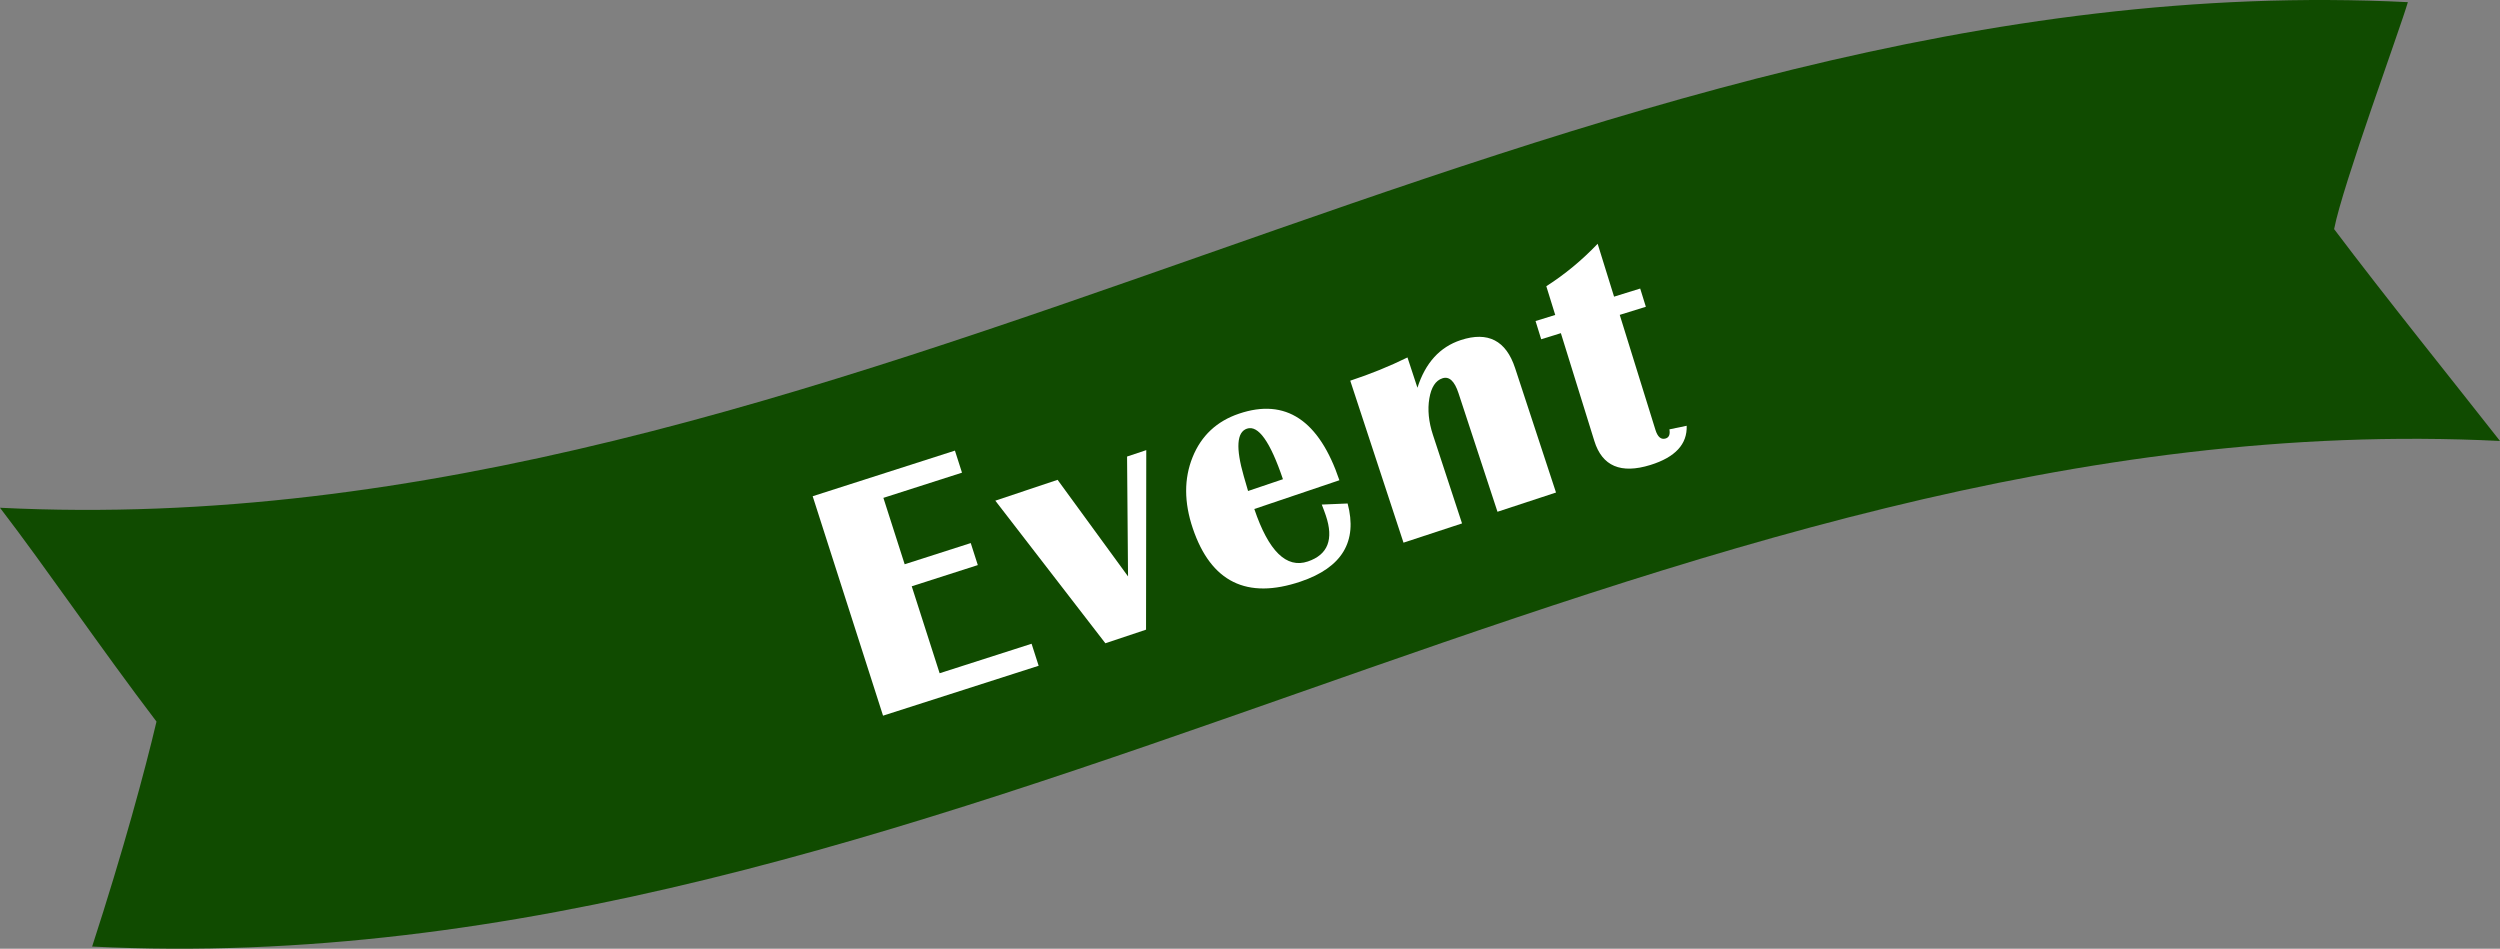 <?xml version="1.0" encoding="UTF-8"?>
<svg id="_レイヤー_2" data-name="レイヤー 2" xmlns="http://www.w3.org/2000/svg" viewBox="0 0 193.678 73.499">
  <rect x="0" y="0" width="193.678" height="73.499" fill="#808080" stroke="none"/>
  <g id="_イラスト" data-name="イラスト">
    <path d="m193.678,34.162c-65.607-3.262-120.933,42.431-186.54,39.169,2.418-7.447,4.084-13.599,4.986-17.429-4.401-5.788-8.52-11.863-12.125-16.566C65.607,42.598,120.933-3.095,186.54.167c-.592,2.058-5.061,14.184-5.713,17.582,3.996,5.304,9.329,11.92,12.851,16.414Z" style="fill: #104b00; stroke-width: 0px;"/>
    <g>
      <path d="m73.98,34.911l.547,1.707-6.09,1.952,1.649,5.144,5.119-1.642.547,1.706-5.119,1.642,2.161,6.737,7.124-2.285.547,1.706-12.055,3.866-5.451-17,11.021-3.534Z" style="fill: #fff; stroke-width: 0px;"/>
      <path d="m88.803,34.872l-.018,13.908-3.15,1.055-8.527-11.047,4.824-1.616,5.458,7.482-.075-9.285,1.488-.498Z" style="fill: #fff; stroke-width: 0px;"/>
      <path d="m102.401,39.089l2.001-.083c.784,2.947-.431,4.963-3.644,6.05-4.163,1.407-6.946.033-8.351-4.123-.681-2.015-.686-3.854-.015-5.517.672-1.663,1.871-2.786,3.597-3.369,3.61-1.22,6.202.5,7.776,5.158l-6.592,2.228c1.105,3.271,2.488,4.626,4.148,4.065,1.553-.525,2.017-1.712,1.392-3.562-.084-.248-.188-.53-.314-.847Zm-5.711-1.051l2.701-.913c-.982-2.908-1.912-4.213-2.787-3.917-.793.268-.875,1.497-.246,3.686l.332,1.145Z" style="fill: #fff; stroke-width: 0px;"/>
      <path d="m120.547,38.156l-4.535,1.491-3.022-9.194c-.308-.936-.723-1.318-1.244-1.146-.53.174-.868.696-1.014,1.565-.146.87-.052,1.81.28,2.82l2.254,6.858-4.535,1.491-4.125-12.549c1.557-.512,3.035-1.112,4.433-1.801l.772,2.348c.615-1.927,1.733-3.158,3.357-3.692,2.104-.691,3.507.031,4.209,2.168l3.169,9.641Z" style="fill: #fff; stroke-width: 0px;"/>
      <path d="m127.068,22.354l.438,1.412-2.023.628,2.765,8.905c.173.558.438.781.796.67.258-.08.354-.315.288-.706l1.338-.278c.05,1.427-.886,2.439-2.81,3.037-2.29.71-3.738.092-4.343-1.856l-2.594-8.356-1.524.473-.438-1.411,1.524-.473-.69-2.224c1.439-.921,2.765-2.018,3.977-3.289l1.272,4.096,2.024-.628Z" style="fill: #fff; stroke-width: 0px;"/>
    </g>
  </g>
</svg>